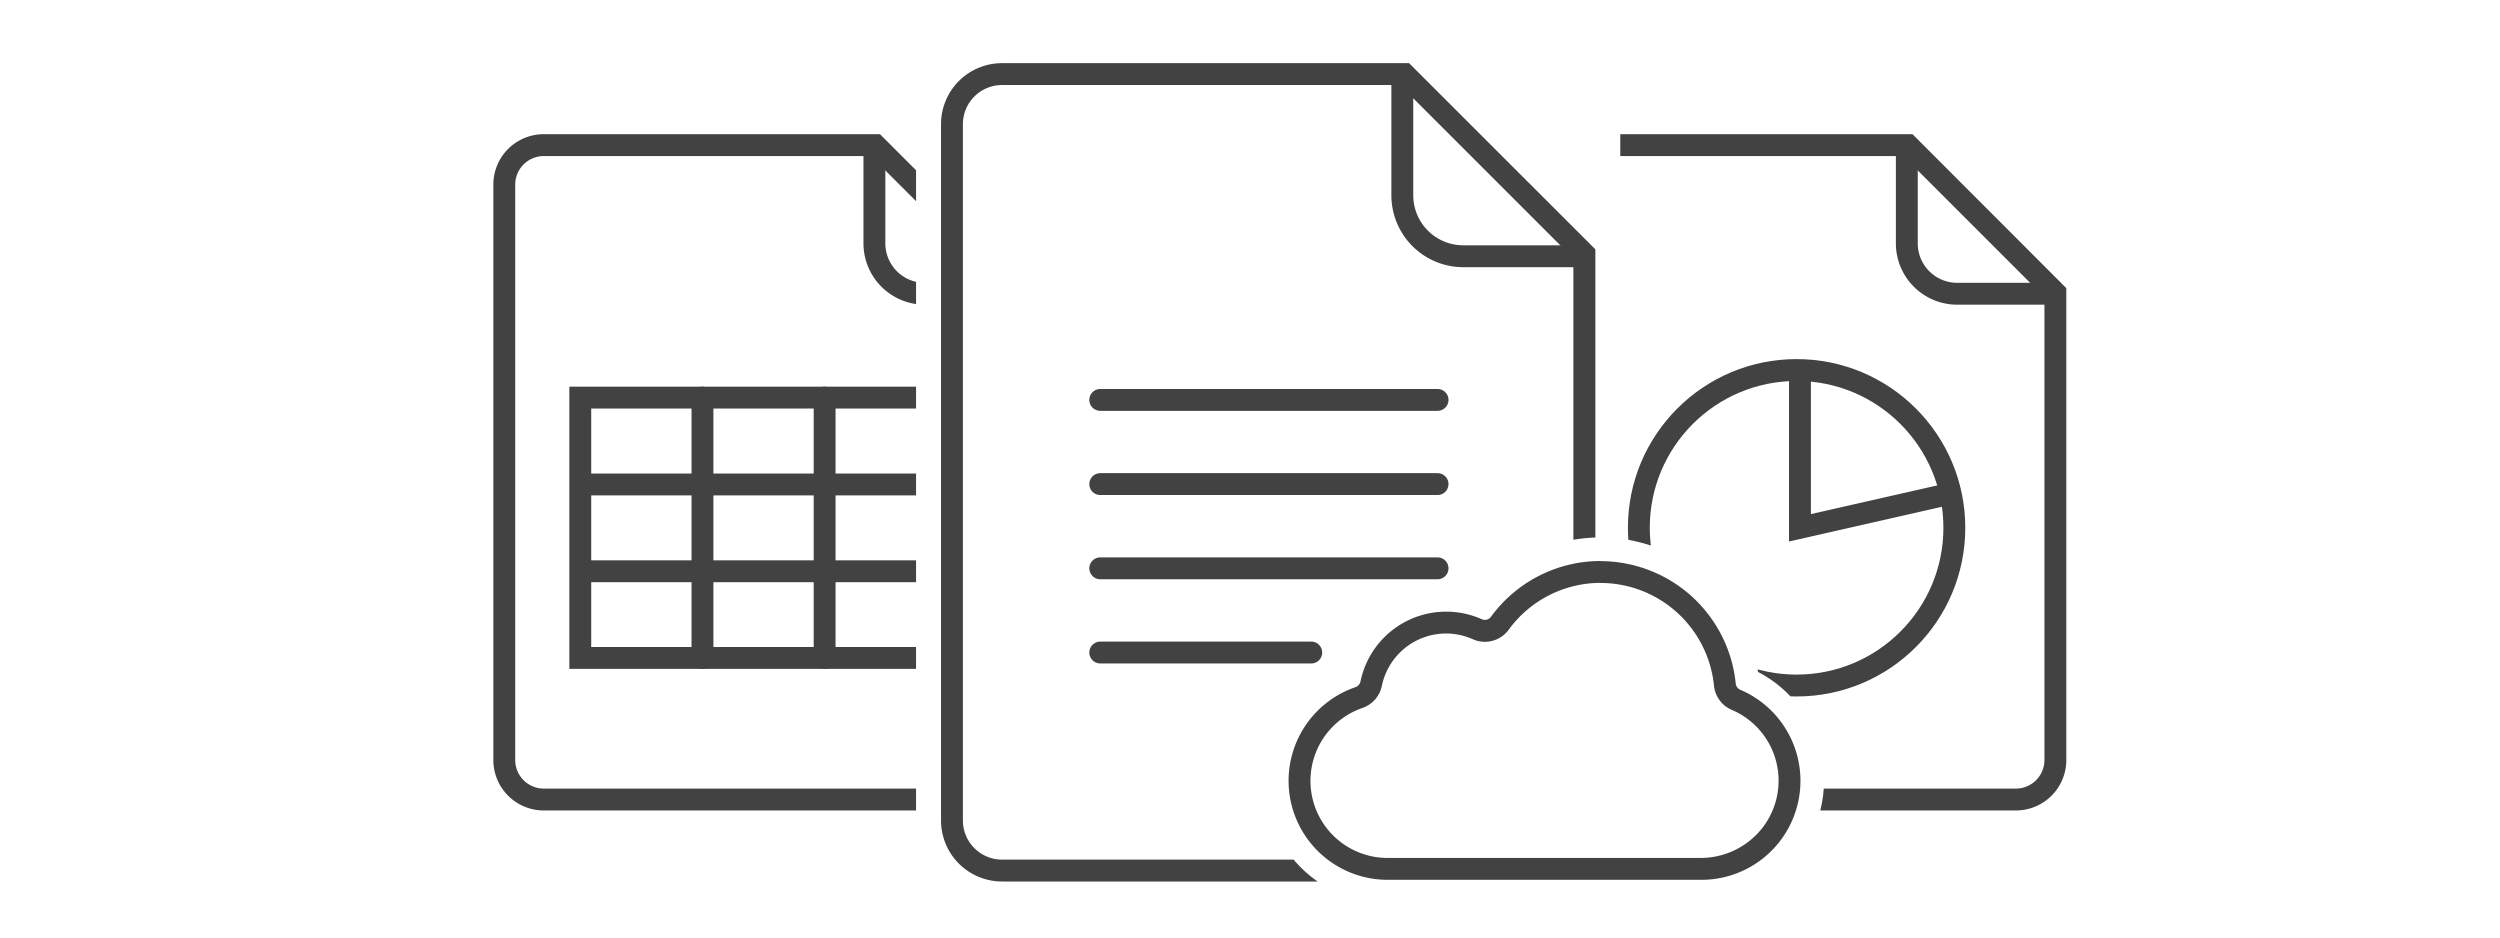 <?xml version="1.0" encoding="UTF-8"?> <svg xmlns="http://www.w3.org/2000/svg" xmlns:xlink="http://www.w3.org/1999/xlink" id="Layer_1" data-name="Layer 1" width="800" height="300" viewBox="0 0 800 300"> <defs> <clipPath id="clip-path"> <path d="M150.85,10.67V290.2H671.79V10.67ZM573,276.66a40.07,40.07,0,0,1-29,12.42H444a39.21,39.21,0,0,1-15.41-75.27,35.5,35.5,0,0,1,44.86-24,51,51,0,0,1,89.12,25.2A39.17,39.17,0,0,1,573,276.66Z" fill="none"></path> </clipPath> <clipPath id="clip-path-2"> <rect x="127.96" y="36.16" width="165.18" height="227.86" fill="none"></rect> </clipPath> <clipPath id="clip-path-3"> <rect x="518.49" y="36.16" width="165.18" height="227.86" fill="none"></rect> </clipPath> </defs> <title>doc_mix_4_cloud</title> <g clip-path="url(#clip-path)"> <path d="M448,27.21l55.48,55.48V262.56A12.53,12.53,0,0,1,491,275.08H320.65a12.53,12.53,0,0,1-12.52-12.52V39.73a12.53,12.53,0,0,1,12.52-12.52H448m2.9-7H320.65a19.52,19.52,0,0,0-19.52,19.52V262.56a19.52,19.52,0,0,0,19.52,19.52H491a19.52,19.52,0,0,0,19.52-19.52V79.79L450.91,20.21Z" fill="#424242"></path> <path d="M448.74,22.38V62.44A19.52,19.52,0,0,0,468.26,82h40.07" fill="none" stroke="#424242" stroke-miterlimit="10" stroke-width="7"></path> <line x1="352.08" y1="127.97" x2="460.02" y2="127.97" fill="none" stroke="#424242" stroke-linecap="round" stroke-miterlimit="10" stroke-width="7"></line> <line x1="352.08" y1="154.91" x2="460.02" y2="154.91" fill="none" stroke="#424242" stroke-linecap="round" stroke-miterlimit="10" stroke-width="7"></line> <line x1="352.08" y1="181.86" x2="460.02" y2="181.86" fill="none" stroke="#424242" stroke-linecap="round" stroke-miterlimit="10" stroke-width="7"></line> <line x1="352.08" y1="208.81" x2="419.6" y2="208.81" fill="none" stroke="#424242" stroke-linecap="round" stroke-miterlimit="10" stroke-width="7"></line> <g clip-path="url(#clip-path-2)"> <path d="M278.7,49.94l45.14,45.14V243.21a9.14,9.14,0,0,1-9.13,9.14H174a9.15,9.15,0,0,1-9.13-9.14V59.07A9.15,9.15,0,0,1,174,49.94H278.7m2.9-7H174a16.13,16.13,0,0,0-16.13,16.13V243.21A16.14,16.14,0,0,0,174,259.35H314.71a16.14,16.14,0,0,0,16.13-16.14v-151L281.6,42.94Z" fill="#424242"></path> <path d="M279.81,44.73V77.84A16.13,16.13,0,0,0,295.94,94h33.11" fill="none" stroke="#424242" stroke-miterlimit="10" stroke-width="7"></path> <rect x="185.69" y="127.24" width="117.29" height="83.3" fill="none" stroke="#424242" stroke-linecap="round" stroke-miterlimit="10" stroke-width="7"></rect> <line x1="185.69" y1="155.02" x2="303.46" y2="155.02" fill="none" stroke="#424242" stroke-miterlimit="10" stroke-width="7"></line> <line x1="185.69" y1="182.8" x2="303.46" y2="182.8" fill="none" stroke="#424242" stroke-miterlimit="10" stroke-width="7"></line> <line x1="224.79" y1="127.24" x2="224.79" y2="210.54" fill="none" stroke="#424242" stroke-linecap="round" stroke-miterlimit="10" stroke-width="7"></line> <line x1="263.88" y1="127.24" x2="263.88" y2="210.54" fill="none" stroke="#424242" stroke-linecap="round" stroke-miterlimit="10" stroke-width="7"></line> </g> <g clip-path="url(#clip-path-3)"> <path d="M609.07,49.94l45.15,45.14V243.21a9.15,9.15,0,0,1-9.14,9.14H504.33a9.15,9.15,0,0,1-9.13-9.14V59.07a9.15,9.15,0,0,1,9.13-9.13H609.07m2.9-7H504.33A16.13,16.13,0,0,0,488.2,59.07V243.21a16.14,16.14,0,0,0,16.13,16.14H645.08a16.14,16.14,0,0,0,16.14-16.14v-151L612,42.94Z" fill="#424242"></path> <path d="M610.18,44.73V77.84A16.13,16.13,0,0,0,626.31,94h33.11" fill="none" stroke="#424242" stroke-miterlimit="10" stroke-width="7"></path> <circle cx="574.91" cy="168.89" r="50.48" fill="none" stroke="#424242" stroke-linecap="round" stroke-miterlimit="10" stroke-width="7"></circle> <polyline points="575.99 118.45 575.99 168.89 624.2 157.94" fill="none" stroke="#424242" stroke-miterlimit="10" stroke-width="7"></polyline> </g> </g> <path d="M512.2,186.55a36.51,36.51,0,0,1,36.27,32.85,9.44,9.44,0,0,0,5.72,7.77,24.62,24.62,0,0,1,8.28,39.5A25.13,25.13,0,0,1,544,274.54H444a24.67,24.67,0,0,1-8-48,9.54,9.54,0,0,0,6.2-7.08,21,21,0,0,1,20.53-16.74,21.28,21.28,0,0,1,8.57,1.83,9.35,9.35,0,0,0,3.87.83,9.45,9.45,0,0,0,7.61-3.86,36.4,36.4,0,0,1,29.45-15m0-7a43.44,43.44,0,0,0-35.11,17.84,2.4,2.4,0,0,1-1.95,1,2.62,2.62,0,0,1-1-.21,28,28,0,0,0-38.81,19.89,2.49,2.49,0,0,1-1.63,1.86A31.68,31.68,0,0,0,444,281.54H544a31.68,31.68,0,0,0,12.91-60.81,2.44,2.44,0,0,1-1.48-2,43.51,43.51,0,0,0-43.24-39.16Z" fill="#424242"></path> </svg> 